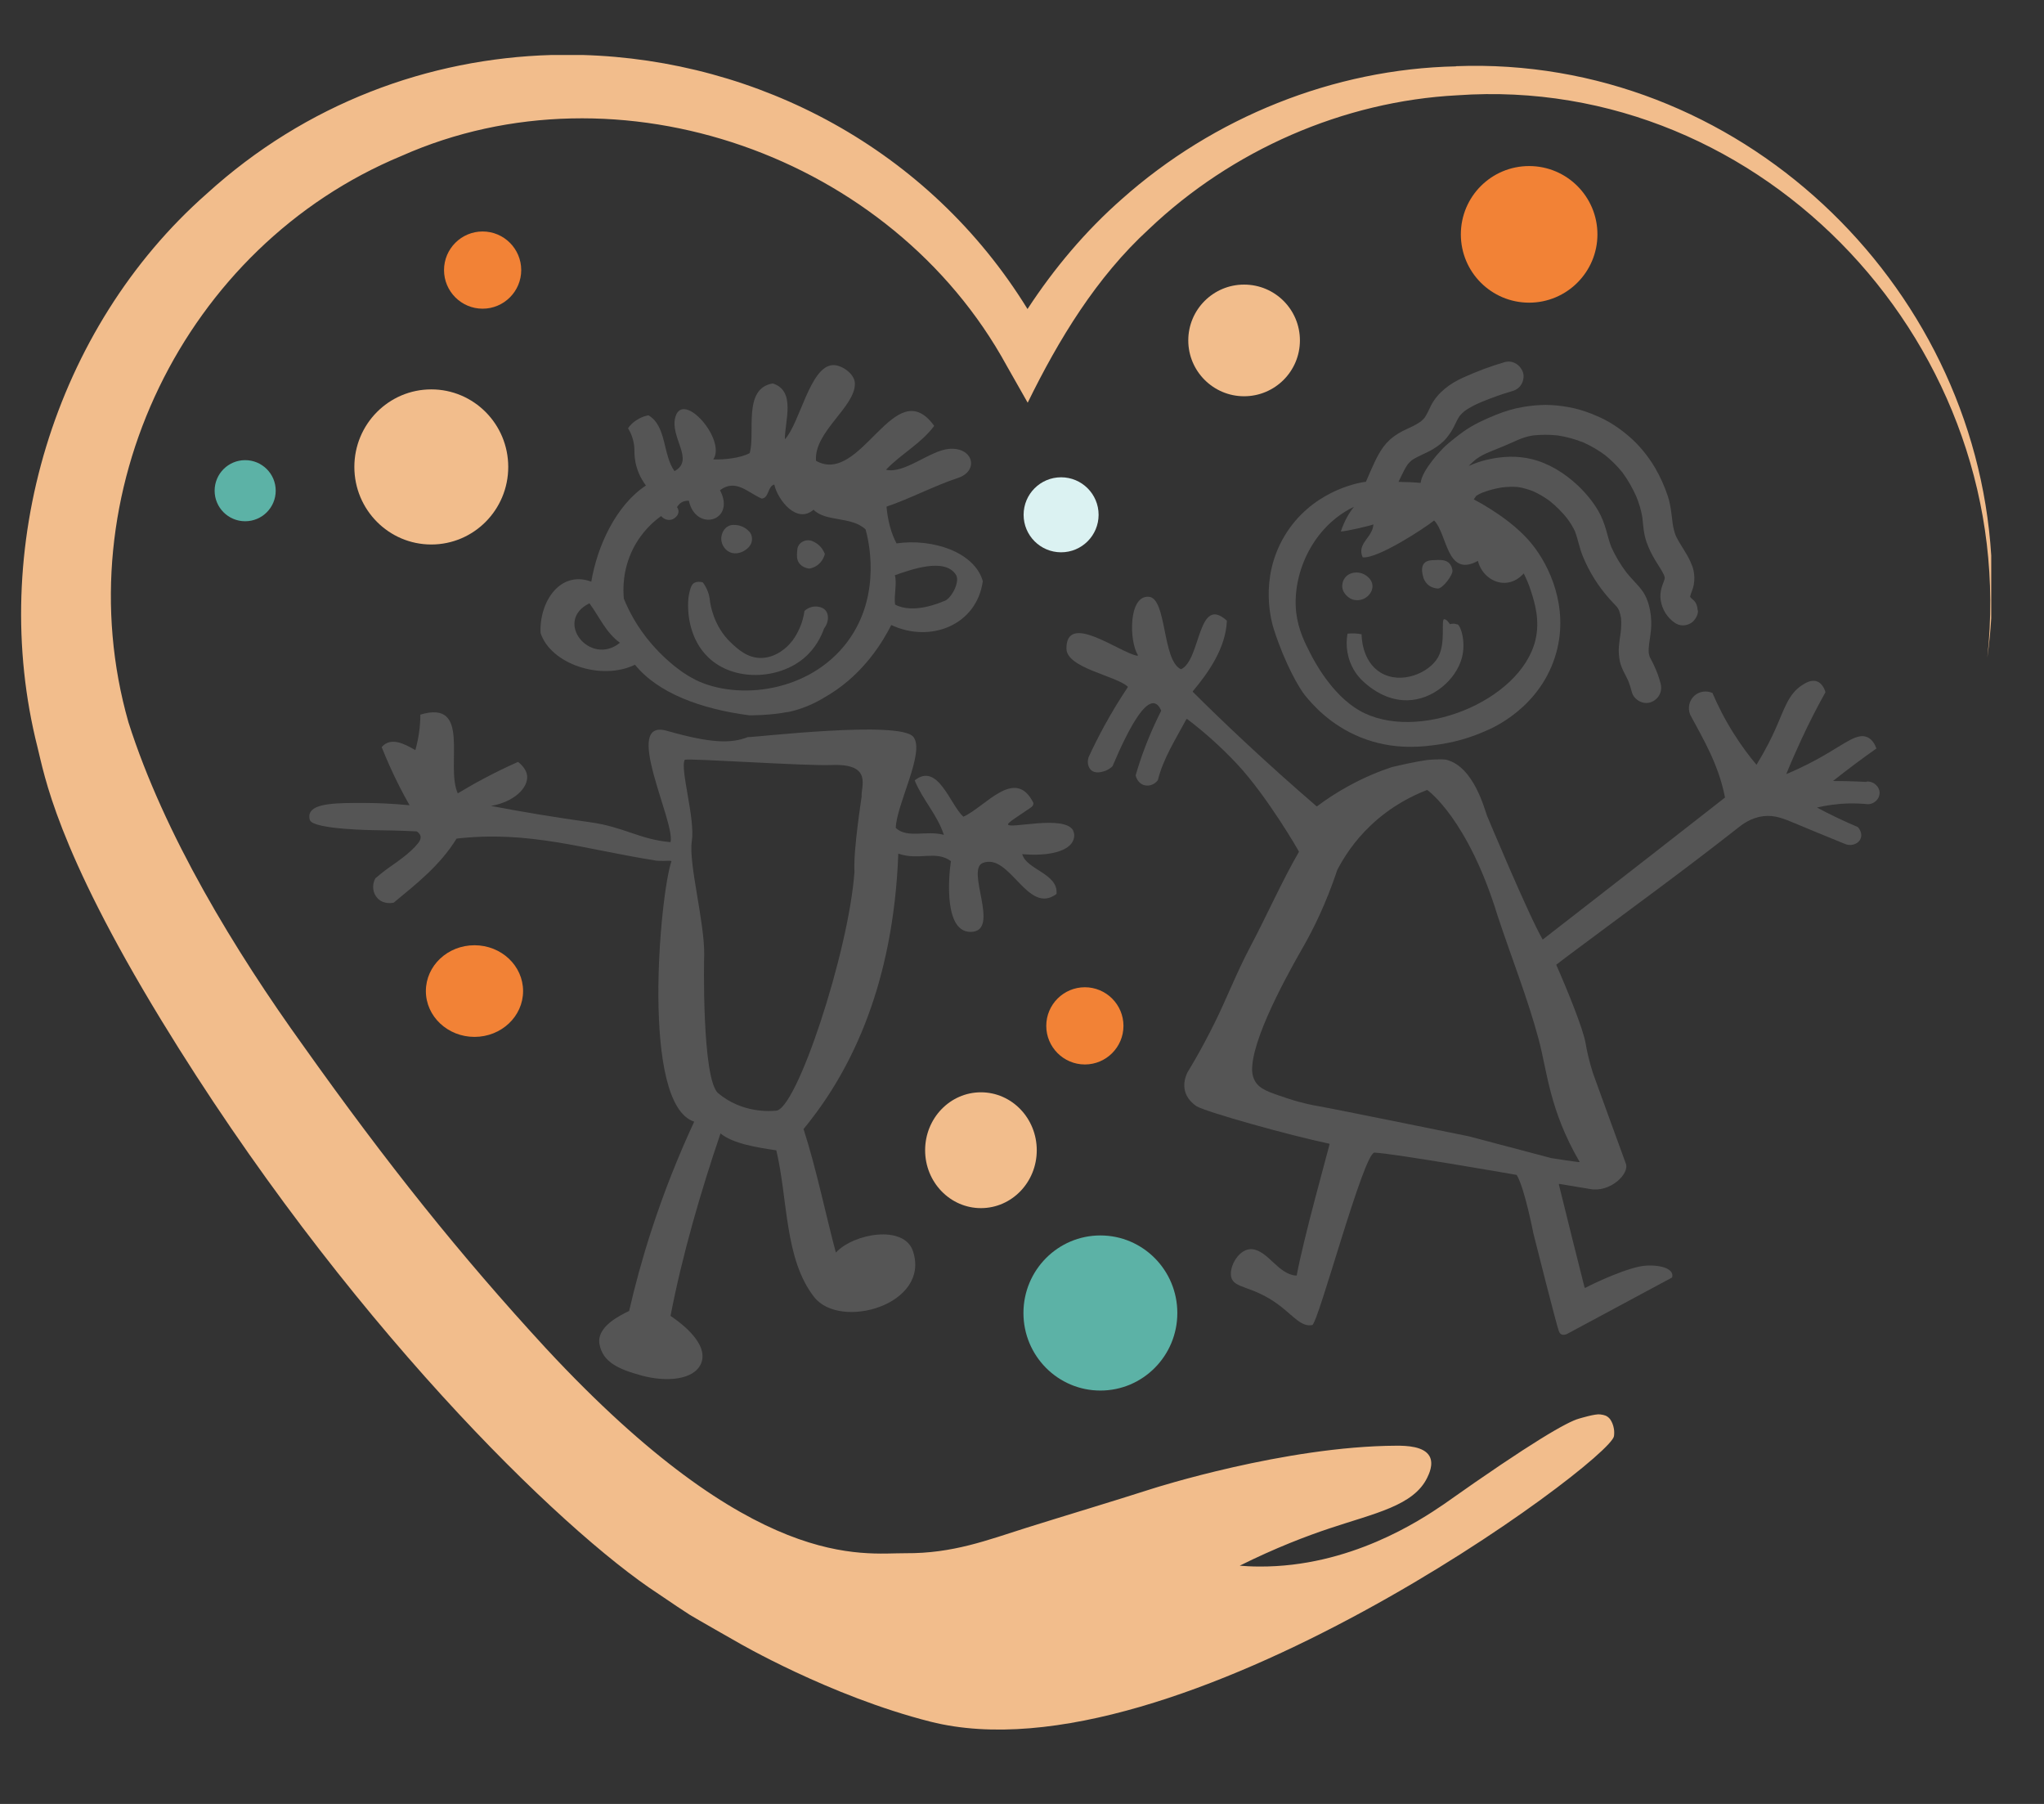 <?xml version="1.0" encoding="UTF-8"?>
<svg id="Logo" xmlns="http://www.w3.org/2000/svg" viewBox="0 0 240.94 212.6">
  <rect x="0" y="0" width="240.94" height="212.6" fill="#333333" stroke="none"/>
  <defs>
    <style>
      .cls-1 {
        fill: #5cb2a6;
      }

      .cls-2 {
        fill: #f28236;
      }

      .cls-3 {
        fill: #f2bd8c;
      }

      .cls-4 {
        fill: #dbf2f2;
      }

      .cls-5 {
        fill: #555;
      }
    </style>
  </defs>
  <g id="Ebene_11_Kopie">
    <g>
      <path class="cls-1" d="M28.9,61.43c-1.99,0-3.6-1.61-3.6-3.6s1.61-3.6,3.6-3.6,3.6,1.61,3.6,3.6-1.61,3.6-3.6,3.6"/>
      <path class="cls-2" d="M180.25,35.67c-4.45,0-8.05-3.6-8.05-8.05s3.6-8.05,8.05-8.05,8.05,3.61,8.05,8.05-3.61,8.05-8.05,8.05"/>
      <path class="cls-4" d="M125.08,65.09c-2.44,0-4.42-1.98-4.42-4.42s1.98-4.42,4.42-4.42,4.42,1.98,4.42,4.42-1.98,4.42-4.42,4.42"/>
      <path class="cls-3" d="M115.63,142.38c-3.63,0-6.58-3.05-6.58-6.82s2.94-6.83,6.58-6.83,6.58,3.06,6.58,6.83-2.94,6.82-6.58,6.82"/>
      <path class="cls-3" d="M146.65,46.7c-3.63,0-6.58-2.95-6.58-6.58s2.94-6.58,6.58-6.58,6.58,2.94,6.58,6.58-2.95,6.58-6.58,6.58"/>
      <path class="cls-2" d="M55.93,122.2c-3.16,0-5.73-2.42-5.73-5.4s2.56-5.4,5.73-5.4,5.73,2.42,5.73,5.4-2.56,5.4-5.73,5.4"/>
      <path class="cls-2" d="M127.88,125.45c-2.51,0-4.55-2.04-4.55-4.55s2.04-4.55,4.55-4.55,4.55,2.04,4.55,4.55-2.04,4.55-4.55,4.55"/>
      <path class="cls-2" d="M56.89,36.38c-2.51,0-4.55-2.04-4.55-4.55s2.04-4.55,4.55-4.55,4.55,2.04,4.55,4.55-2.04,4.55-4.55,4.55"/>
      <path class="cls-1" d="M129.71,163.88c-5.01,0-9.07-4.09-9.07-9.14s4.06-9.14,9.07-9.14,9.07,4.09,9.07,9.14-4.06,9.14-9.07,9.14"/>
      <path class="cls-3" d="M50.84,64.17c-5.01,0-9.07-4.09-9.07-9.14s4.06-9.14,9.07-9.14,9.07,4.09,9.07,9.14-4.06,9.14-9.07,9.14"/>
    </g>
    <path class="cls-3" d="M171.63,7.82c-14.41.3-28.57,6.01-39.39,15.64-4.28,3.76-7.99,8.17-11.12,12.96-11.65-18.92-31.83-29.36-52.47-29.94h-3.61c-14.49.41-28.97,5.7-40.68,16.36C6.4,38.66-1.48,64.73,4.42,88.06c.81,3.21,2.18,11.83,14.61,32.2,21.47,35.18,47.09,60.1,58.58,67.58,1.45.99,3.15,2.13,3.7,2.47.66.41,5.59,3.21,5.59,3.21,0,0,10.89,6.37,22.77,9.38,28.92,7.32,80.17-30.68,80.58-33.65.17-1.26-.5-2.05-.5-2.05-.34-.37-.61-.44-1.13-.51-.59-.08-2.28.44-2.5.5-1.35.37-5.43,2.66-15.96,10.11-2.77,1.89-11.05,7.38-21.72,7.32-.97,0-1.78-.06-2.31-.1,4.26-2.12,7.9-3.5,10.57-4.39,5.38-1.8,9.94-2.68,11.54-5.99.19-.39.76-1.56.29-2.48-.63-1.21-2.7-1.29-3.96-1.28-13.11.06-28.66,5.04-28.66,5.04-4.96,1.59-9.94,3.07-14.91,4.63-4.63,1.46-8.67,3.04-14.26,3-5.1-.03-17.78,2.34-42.37-24.13-10.18-11.05-18.73-21.76-28.59-35.63-8.08-11.22-16.43-24.93-20.64-38.17-7.66-26.89,6.57-56.12,32.18-66.74,25.57-11.37,57.79-.08,71.34,24.71l2.48,4.37c3.66-7.47,8.11-14.8,14.29-20.46,9.77-9.3,22.91-15.07,36.35-15.77,36.19-2.55,66.43,29.9,62.48,66.26.21-1.55.37-3.1.46-4.63v-7.39c-1.99-32.24-29.87-58.94-63.09-57.67h0Z"/>
  </g>
  <g id="Ebene_12_Kopie">
    <g>
      <path class="cls-5" d="M126.52,97.9c-1.01-1.93-7.57-.15-7.7-.74-.05-.22,1.53-1.18,2.1-1.59.57-.4.9-.5.9-.93-2.14-4.34-5.67.46-8.26,1.61-1.58-1.42-3-6.46-5.74-4.28.94,2.31,2.64,3.99,3.44,6.42-2.07-.57-4.3.47-5.67-.82.09-2.81,3.48-8.94,2.08-10.72-1.56-1.99-18.71.06-19.52.02-2.02.79-4.43.71-9.53-.74-5.37-1.54,1.01,10.74.42,13.12-3.65-.32-5.48-1.79-9.43-2.34-4.1-.57-8.01-1.22-11.74-1.93,2.72-.46,4.38-2.12,4.27-3.51-.02-.22-.12-.93-1.07-1.68-1.31.58-2.7,1.25-4.12,2.01-1.06.56-2.05,1.14-2.99,1.7-1.49-3.33,1.67-11.1-4.41-9.28,0,.68-.05,1.44-.18,2.29-.11.7-.25,1.33-.41,1.89-1.24-.7-2.87-1.62-3.97-.35.59,1.48,1.29,3.05,2.11,4.67.39.76.78,1.48,1.18,2.18-2.17-.21-3.94-.26-5.17-.27-3.35-.01-6.14,0-6.59,1.24-.14.39,0,.76.02.8h0c.46,1.1,7.67,1.17,7.67,1.17,1.18.01,2.86.04,4.91.14.13.08.38.27.45.56.07.35-.15.66-.31.86-.89,1.13-2.59,2.27-3.03,2.58-.48.33-1.17.83-1.99,1.54-.44.81-.3,1.78.3,2.38.75.74,1.81.5,1.87.48,2.71-2.24,5.47-4.4,7.41-7.55,8.55-.97,14.86,1.22,23.54,2.6.05,0,.17.01.31.02.84.04,1.44-.07,1.47.05,0,.01,0,.03,0,.03-1.33,3.82-3.65,28.6,2.69,30.66-1.75,3.77-3.5,8.06-5.05,12.84-1.08,3.32-1.94,6.5-2.62,9.47-1.02.5-3.89,1.84-3.49,3.94.4,2.1,2.24,2.94,5.07,3.7,2.73.72,6.05.56,6.91-1.47,1.01-2.53-3.04-5.19-3.61-5.59,1.38-7.17,3.58-14.71,5.89-21.5,1.49,1.21,4.26,1.64,6.58,1.99,1.38,5.82.95,12.8,4.46,17.29,3.08,3.94,13.73.9,11.65-5.4-1.04-3.16-7-2.11-9.09.16-1.16-4.29-2.27-9.78-3.81-14.56.22-.27.44-.55.66-.82,4.92-6.27,9.92-16.13,10.51-31.64,2.42.86,4.4-.43,6.2.88-.3,2.02-.82,8.59,2.49,8.34,3.31-.25-.76-7.33,1.27-8.12,3.2-1.24,5.28,6.23,8.69,3.65.23-2.41-3.58-2.86-4.04-4.69,3.2.29,5.59-.37,6.04-1.7.03-.1.2-.59-.04-1.05h0ZM101.56,93.91c.01.07-.99,6.24-.84,8.85-.67,9.42-6.86,28.19-9.28,28.14-.67.06-3.96.3-6.78-2.06-1.95-1.63-1.68-16.1-1.65-16.29.05-3.91-1.87-10.83-1.46-13.43.42-2.6-1.43-8.58-.83-9.58.66-.19,14.27.75,17.28.62,4.98-.21,3.43,2.6,3.57,3.74h0Z"/>
      <path class="cls-5" d="M220,92.15c-.76-.04-1.54-.07-2.34-.09-.54-.01-1.07-.02-1.59-.02.85-.68,1.74-1.36,2.65-2.04.83-.62,1.66-1.22,2.47-1.79-.18-.48-.49-1.07-1.07-1.33-1.16-.52-2.55.67-5.1,2.14-1.07.62-2.56,1.42-4.46,2.21.53-1.31,1.12-2.65,1.76-4.04.93-2.01,1.89-3.88,2.86-5.61-.05-.19-.3-1.01-.99-1.27-.68-.26-1.38.19-1.77.44-1.63,1.06-2.07,2.78-3.16,5.22-.44.98-1.15,2.44-2.21,4.16-.87-1.03-1.79-2.26-2.69-3.69-1.08-1.71-1.89-3.34-2.5-4.77-.72-.32-1.56-.19-2.13.32-.62.56-.82,1.46-.49,2.25,1.61,3,3.34,5.87,4.1,9.75-5.47,4.28-10.96,8.56-16.47,12.84-1.67,1.3-3.35,2.6-5.02,3.9-1.6-2.71-6.57-14.6-6.57-14.61-.25-.61-1.52-5.77-4.79-6.58-.43-.11-2.01,0-2.09.01-.36.04-1.62.21-4.32.85-1.51.5-3.26,1.21-5.11,2.23-1.43.78-2.66,1.6-3.7,2.38-.03.02-.07.02-.09,0-2.81-2.42-5.66-4.97-8.55-7.67-2.08-1.94-4.08-3.87-6.01-5.79-.03-.03-.03-.07,0-.1,1.86-2.23,3.85-5.06,4-8.26,0-.02,0-.04-.02-.06-3.43-3.09-3.04,4.64-5.36,5.73-.02,0-.04,0-.06,0-2.2-1.07-1.63-8.37-3.76-8.53-2.43-.19-2.31,5.27-1.3,6.84.03.05,0,.12-.07.11-2.04-.34-8.38-5.25-8.34-.83.02,2.28,5.81,3.18,7.21,4.46.03.02.03.06.01.09-.91,1.36-1.83,2.86-2.73,4.5-.71,1.3-1.34,2.56-1.89,3.76,0,0,0,0,0,.01-.18.58-.05,1.18.33,1.51.48.41,1.17.21,1.49.12.48-.14.81-.41.99-.58,0,0,.01-.01.02-.02,2.19-5.16,3.83-7.63,4.93-7.41.31.06.58.34.8.83,0,.02,0,.04,0,.06-1.08,2.14-2.05,4.46-2.82,6.98-.06.2-.12.41-.18.6,0,.01,0,.02,0,.04.03.13.22.84.9,1.1.59.22,1.3,0,1.71-.55,0,0,0-.02.01-.03.63-2.55,2.15-4.9,3.35-7.15.02-.04.07-.05.11-.02,1.84,1.39,3.85,3.14,5.88,5.3,3.58,3.84,7.31,10.31,7.29,10.33-2.02,3.49-3.83,7.6-5.82,11.35-1.5,2.83-2.78,6.11-4.09,8.75-1.69,3.43-3.22,5.87-3.22,5.87-.12.26-1.27,2.43,1.05,4.02,0,0,0,0,0,0,1.24.72,11.05,3.46,15.62,4.41.04,0,.07.05.06.09-.23.98-3.04,10.98-3.86,15.4,0,.04-.04.06-.08.06-2.11-.14-3.3-2.93-5.18-3.11-1.51-.14-2.73,2.01-2.48,3.24.31,1.5,2.57.95,5.87,3.52,1.53,1.2,2.47,2.43,3.69,2.18.7-.14,6.07-20.37,7.34-20.32,2.24.09,16.69,2.61,16.77,2.63,0,0,.03.06.03.07.9,1.52,1.93,6.82,1.93,6.82.2.81,2.74,10.86,3.01,11.54.03.07.1.26.28.35.22.12.49.04.66-.03l12.36-6.64s.03-.02.04-.04c.28-.92-1.14-1.5-3.1-1.38-1.94.12-6.05,2.03-7.11,2.61-.04.02-.09,0-.11-.05-.47-1.87-.94-3.73-1.41-5.6-.54-2.17-1.08-4.33-1.61-6.5-.01-.05.03-.1.08-.09.98.18,3.55.58,3.55.59,2.37.48,4.71-1.76,4.26-2.98-1.73-4.69-2.16-5.97-3.88-10.67-.47-1.48-.73-2.71-.87-3.54-.29-1.7-2.19-6.36-3.46-9.23.69-.53,1.44-1.1,2.29-1.73,6.41-4.79,12.89-9.49,19.18-14.44.43-.34,1.46-1.16,2.95-1.34,1.34-.16,2.38.28,3.72.84,1.32.55,3.21,1.34,5.97,2.46.79.28,1.58-.1,1.79-.7.15-.43,0-.94-.35-1.32-.8-.34-1.62-.71-2.46-1.11-.82-.39-1.61-.79-2.35-1.19,1.02-.24,2.27-.44,3.7-.48.85-.02,1.63.02,2.33.09.75-.03,1.33-.63,1.35-1.29.03-.75-.68-1.45-1.54-1.38h0ZM182.92,136.5c-3.88-1.03-5.74-1.51-9.62-2.54-.12-.03-.14-.04-.14-.04,0,0-16.32-3.32-17.71-3.55-.44-.07-1.84-.31-3.71-.93-2.19-.72-3.29-1.09-3.82-2.06-.34-.62-.35-1.26-.31-1.75.31-4.23,5.08-12.4,6.08-14.17,1.09-1.92,2.6-4.91,3.94-8.92,0,0,0,0,0-.01.72-1.39,1.94-3.35,3.94-5.25,2.47-2.34,5.01-3.55,6.63-4.17.03-.01.07,0,.09.03,0,0,4.74,3.34,8.24,14.78,1.57,4.75,3.53,9.69,4.83,14.52,1.03,3.83,1.26,8.35,4.85,14.51.03.06-3.24-.44-3.31-.46h0Z"/>
      <path class="cls-5" d="M81.92,80.08c-2.31-1.15-4.26-3.21-5.07-4.14-1.75-2.01-2.75-4-3.31-5.38-.1-.98-.19-3.33,1.07-5.86,1.05-2.09,2.52-3.31,3.32-3.88.29.34.72.51,1.14.44.4-.08.63-.36.7-.44.04-.04.21-.25.21-.55,0-.26-.13-.44-.18-.5.28-.47.7-.78,1.4-.76.82,3.76,5.59,2.41,3.67-1.24,1.87-1.39,3.28.29,4.92.99.89-.08.68-1.46,1.48-1.65.42,1.83,2.65,4.68,4.63,2.96,1.44,1.47,4.46.75,6.13,2.32.24.84,2.08,7.62-2.16,13.27-4.48,5.96-12.92,6.93-17.96,4.43M69.48,71.1c1.17,1.58,1.95,3.48,3.6,4.65-3.51,2.85-7.87-2.55-3.6-4.65M105.47,67.8c1.82-.64,5.93-2.16,7.23-.03.49.81-.59,2.88-1.47,3.09-.01,0-.03,0-.04.01-.27.12-3.52,1.54-5.68.38-.16-1.03.25-2.53-.03-3.45M92.83,83.93c2.31-.47,3.92-1.46,4.96-2.1,4.12-2.54,6.33-6.31,7.27-8.17,4.67,2.18,10.09-.03,10.79-5.17-.97-3.43-5.93-5.06-10.17-4.45-.65-1.23-1.03-2.68-1.18-4.33,2.65-.89,5.78-2.52,8.41-3.38,2.52-.82,1.84-3.66-1.03-3.43-2.25.18-5.29,2.99-7.44,2.46,1.77-1.87,4.12-3.06,5.68-5.17-4.65-6.43-8.57,7.12-13.93,4.12-.28-3.43,4.69-6.38,4.58-9.16-.04-1.1-1.55-2.16-2.59-2.12-2.71.12-3.88,6.84-5.66,8.74-.03-2.08,1.35-5.71-1.43-6.58-3.57.59-2.02,5.78-2.72,8.21-1.09.59-3,.79-4.29.74,1.55-2.3-3.5-8.1-4.45-5.06-.76,2.41,2.33,5.13-.12,6.44-1.39-1.88-.92-5.33-3.07-6.57-.35.06-.71.17-1.08.37-.73.4-1.12.82-1.33,1.16.18.28.39.68.54,1.19.17.55.21,1.04.21,1.38,0,.51.03,1.24.29,2.07.29.97.75,1.67,1.07,2.1-3.51,2.31-5.73,7.1-6.44,11.33-3.69-1.37-6.15,2.4-5.98,6.04,1.17,3.66,7.15,5.68,11.13,3.75,2.74,3.39,7.87,5.22,13.38,5.95,0,0,0,0,0,0,0,.04,2.62.02,4.61-.38"/>
      <path class="cls-5" d="M81.11,71.38c-.01-.67.07-1.21.16-1.57.18-.82.39-.99.47-1.05.4-.3.94-.17,1.1-.13.1.13.24.32.37.58.4.75.46,1.44.48,1.62.03.27.38,2.95,2.47,4.91.81.76,1.96,1.84,3.61,1.8,1.83-.04,3.11-1.42,3.33-1.67.48-.52.76-1.05.95-1.41.5-.97.7-1.87.78-2.46.13-.12.62-.54,1.34-.52.14,0,.77.02,1.14.45.43.5.39,1.41-.18,2.16-.33.93-1,2.32-2.35,3.46-3.03,2.56-8.29,2.78-11.26-.05-2.3-2.19-2.41-5.27-2.41-6.13"/>
      <path class="cls-5" d="M95.41,67.01c-.13-.01-.85-.1-1.24-.69-.27-.41-.24-.86-.21-1.29.02-.3.04-.55.21-.8.29-.43.77-.52.85-.54.55-.1.99.19,1.25.36.6.4.86.97.96,1.24-.05.2-.2.71-.67,1.15-.45.42-.95.53-1.15.57"/>
      <path class="cls-5" d="M85.03,63.34c0-.07.08-.92.78-1.31.43-.24.86-.17,1.15-.13.12.02.7.12,1.2.59.14.13.29.27.39.52,0,0,.18.42.04.9-.23.83-1.57,1.66-2.62,1.14-.6-.3-1-1-.95-1.7"/>
      <path class="cls-5" d="M171.79,73.6c-.22-.09-.44-.1-.44-.1-.19,0-.34.03-.44.06-.1-.15-.22-.31-.34-.43-.02-.02-.23-.17-.33-.16-.41.05.21,2.78-.71,4.46-1.02,1.87-4.37,3.31-6.8,1.83-2.23-1.36-2.23-4.33-2.23-4.51-.51-.1-1.1-.13-1.66-.07-.24,1.32-.08,2.96.85,4.43.52.82,1.1,1.3,1.45,1.59.46.38,2.28,1.87,4.73,1.83,3.05-.04,5.74-2.43,6.44-4.96.53-1.93-.14-3.85-.51-4h0Z"/>
      <path class="cls-5" d="M158.26,69.42c-.15-.6.1-1.26.57-1.62.16-.12.31-.18.42-.22.69-.25,1.32,0,1.4.04.44.18,1.06.65,1.13,1.34.06.62-.34,1.08-.43,1.17-.49.56-1.3.73-1.92.52-.33-.11-.54-.31-.63-.39-.13-.12-.43-.4-.54-.85h0Z"/>
      <path class="cls-5" d="M167.81,68.15c-.36-1.12-.27-2.08,1.03-2.13.89-.03,2.12-.25,2.37,1.18.1.55-1.18,2.19-1.72,2.16-.83-.05-1.41-.5-1.68-1.21"/>
      <path class="cls-5" d="M200.12,71.96c-.02-.44-.16-.96-.52-1.25-.11-.09-.22-.19-.32-.3-.02-.03-.04-.06-.05-.09,0,0,0-.01,0-.02v-.02c.12-.47.36-.9.43-1.39.09-.58.09-1.02-.02-1.6-.07-.39-.23-.76-.39-1.12-.47-1.06-1.21-1.97-1.71-3.02-.17-.44-.28-.89-.36-1.35-.14-1.13-.23-2.25-.59-3.35-.38-1.14-.89-2.28-1.5-3.32-.84-1.42-1.91-2.73-3.17-3.79-.7-.59-1.44-1.13-2.23-1.59-.7-.41-1.44-.73-2.2-1.03-.86-.34-1.74-.59-2.65-.75-.87-.15-1.76-.25-2.64-.25-.87,0-1.74.09-2.6.23-1.12.18-2.2.51-3.25.93-1.34.54-2.65,1.14-3.83,1.97-.54.38-1.68,1.28-2.16,1.72-.34.31-2.76,2.82-2.9,4.34-.74-.07-1.52-.1-2.51-.12-.03,0-.07,0-.1,0,.1-.21.2-.42.3-.63.24-.49.48-.99.79-1.44.14-.17.3-.32.46-.47.79-.54,1.73-.83,2.55-1.34.59-.36,1.17-.8,1.6-1.34.37-.46.66-.91.91-1.44.19-.39.37-.78.62-1.14.17-.19.35-.37.55-.54.6-.43,1.26-.76,1.94-1.05,1.22-.5,2.46-.96,3.73-1.32.43-.12.83-.42,1.05-.81.22-.38.32-.94.18-1.36-.29-.9-1.22-1.51-2.17-1.23-1.67.48-3.31,1.1-4.89,1.82-1.54.69-2.97,1.73-3.77,3.26-.25.49-.46,1.01-.77,1.47-.14.16-.3.31-.46.45-.52.36-1.08.63-1.66.89-.73.33-1.39.72-1.99,1.26-1.08.98-1.69,2.4-2.27,3.7-.18.41-.36.83-.54,1.25-.12.01-.22.02-.32.04-.78.13-6.14,1.14-9.25,6.3-3.1,5.15-1.51,10.33-1.27,11.09,1.32,4.08,2.99,6.93,3.69,7.78.82.99,2.89,3.44,6.53,4.91,3.95,1.59,7.46,1.1,9.4.81,2.3-.35,4.12-1.03,5.33-1.57.65-.26,6.56-2.72,8.35-9.3,1.43-5.28-.79-10.14-2.91-12.74-1.65-2.03-3.85-3.45-4.81-4.07-.7-.45-1.39-.85-2.03-1.18.1-.14.21-.29.31-.43.21-.13.43-.24.65-.34.77-.3,1.56-.51,2.38-.64.63-.07,1.27-.1,1.9-.04.6.1,1.19.27,1.76.49.7.32,1.36.71,1.98,1.17.75.61,1.44,1.29,2.04,2.05.35.47.66.97.91,1.5.36.96.53,1.98.92,2.93.74,1.81,1.78,3.48,3.07,4.95.31.36.66.69.97,1.05.09.13.17.26.24.4.1.29.17.59.23.89.05.6.02,1.2-.05,1.79-.08.52-.16,1.04-.2,1.56-.05.59,0,1.17.11,1.74.17.84.65,1.56,1,2.33.16.42.3.85.41,1.29.22.9,1.28,1.52,2.17,1.24.93-.3,1.47-1.21,1.24-2.17-.19-.78-.48-1.53-.82-2.26-.14-.31-.31-.6-.46-.9-.05-.15-.1-.31-.13-.47-.03-.39,0-.78.05-1.17.1-.67.21-1.34.24-2.02.03-.84-.06-1.71-.29-2.52-.15-.51-.35-1.03-.65-1.48-.28-.42-.61-.8-.96-1.17-.35-.37-.7-.75-1.02-1.15-.69-.92-1.3-1.92-1.77-2.97-.25-.63-.42-1.29-.6-1.95-.23-.83-.54-1.64-.97-2.38-.65-1.11-1.52-2.14-2.46-3.02-1.51-1.4-3.33-2.54-5.35-3.04-1.74-.43-3.52-.34-5.26.06-.75.17-1.47.43-2.18.74.04-.04.07-.08.11-.12.25-.25.51-.48.79-.7.9-.67,2.18-1.06,3.21-1.51,1.21-.49,2.15-1.06,3.44-1.26.98-.11,1.98-.11,2.96,0,1.04.16,2.05.44,3.02.83.89.4,1.73.89,2.52,1.47.76.61,1.45,1.3,2.06,2.05.65.88,1.19,1.84,1.64,2.84.32.79.57,1.6.71,2.44.11.99.16,1.99.5,2.94.27.76.63,1.49,1.05,2.18.34.56.71,1.09,1,1.68.03.1.06.2.09.3,0,.04,0,.09,0,.13-.06.25-.16.48-.25.72-.17.46-.28.97-.26,1.47.06,1.09.57,2.11,1.41,2.81.37.31.75.52,1.25.52.43,0,.95-.19,1.25-.52.31-.34.54-.78.52-1.25h0ZM174.21,66.11c.42,1.6,1.81,2.65,3.24,2.58,1.03-.05,1.76-.66,2.16-1.11.32.63.61,1.31.84,2.03.43,1.34,1.11,3.46.54,5.83-1.76,7.26-14.03,12.16-20.76,8.29-3.28-1.89-5.36-5.92-5.75-6.68-.65-1.27-1.46-2.84-1.69-4.9-.47-4.26,1.67-9.6,6.26-12.14.18-.1.36-.19.55-.28-.56.69-1.11,1.62-1.55,2.91.67-.03,3.42-.66,3.84-.84-.07,1.55-2,2.25-1.26,3.88,1.72.22,7.32-3.45,8.42-4.34,1.58,1.59,1.45,6.8,5.16,4.76h0Z"/>
    </g>
  </g>
</svg>